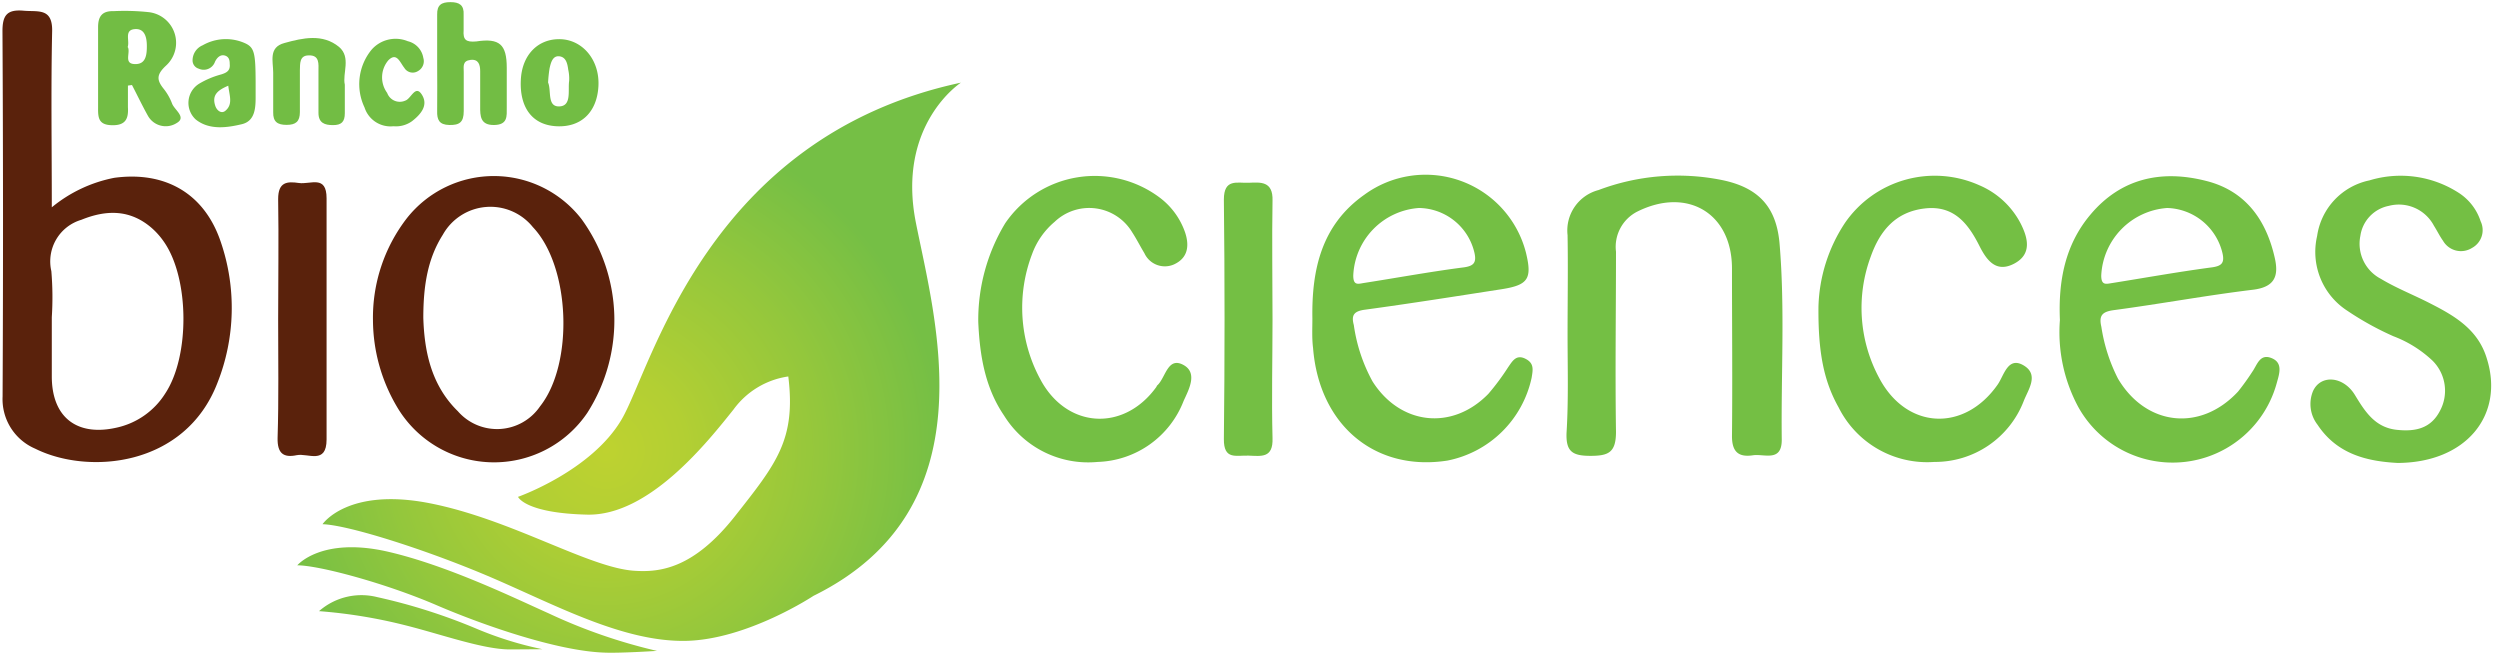 <svg id="Layer_1" data-name="Layer 1" xmlns="http://www.w3.org/2000/svg" xmlns:xlink="http://www.w3.org/1999/xlink" width="153" height="40" viewBox="0 0 222 58"><defs><style>.cls-1{fill:#5a220c;}.cls-2{fill:#74bf44;}.cls-3{fill:#72bd44;}.cls-4{fill:url(#radial-gradient);}</style><radialGradient id="radial-gradient" cx="53.82" cy="39.96" r="29.85" gradientUnits="userSpaceOnUse"><stop offset="0" stop-color="#bed230"/><stop offset="0.23" stop-color="#b3cf33"/><stop offset="0.64" stop-color="#94c73c"/><stop offset="1" stop-color="#75bf45"/></radialGradient></defs><title>Bio_Rancho_logo</title><path class="cls-1" d="M4.6,18.39a12.47,12.47,0,0,1,5.55-2.62c4.51-.61,8,1.38,9.45,5.68A18.07,18.07,0,0,1,19.3,34c-2.88,7.45-11.48,8.17-16.18,5.82A4.78,4.78,0,0,1,.23,35.2Q.31,19,.22,2.79C.21,1.36.6.8,2.09.93c1.27.12,2.59-.29,2.54,1.84C4.52,7.84,4.6,12.91,4.6,18.39Zm0,9.76c0,1.75,0,3.51,0,5.26,0,3.61,2.21,5.34,5.73,4.55a6.82,6.82,0,0,0,4.35-3.05c2.18-3.31,2.14-10.15-.09-13.41a6.6,6.6,0,0,0-1.16-1.31c-1.9-1.62-4-1.59-6.21-.69a3.85,3.85,0,0,0-2.66,4.56A27.88,27.88,0,0,1,4.6,28.15Z"/><path class="cls-1" d="M33.12,28.45a14.43,14.43,0,0,1,3-9.08,9.84,9.84,0,0,1,15.53.08,15.28,15.28,0,0,1,.51,17.18A10,10,0,0,1,35.19,36,15.23,15.23,0,0,1,33.12,28.45Zm4.47-.24c.09,2.77.61,5.89,3.07,8.29a4.62,4.62,0,0,0,7.3-.44c3-3.78,2.7-12.4-.64-15.91a4.84,4.84,0,0,0-8,.68C38,22.91,37.59,25.28,37.59,28.21Z"/><path class="cls-2" d="M139.2,29.65c0-2.93.05-5.86,0-8.79a3.71,3.71,0,0,1,2.74-4,19.91,19.91,0,0,1,10.93-.9c3.31.67,4.89,2.41,5.16,5.71.48,5.78.12,11.58.19,17.37,0,2-1.55,1.22-2.56,1.37-1.33.2-1.87-.36-1.86-1.73.05-5,0-9.9,0-14.85s-4-7.26-8.41-5.06a3.51,3.51,0,0,0-1.89,3.56c0,5.34-.08,10.68,0,16,0,1.84-.67,2.13-2.27,2.13s-2.19-.38-2.12-2.06C139.29,35.52,139.2,32.58,139.2,29.65Z"/><path class="cls-2" d="M116.54,28.27c-.07-4.33.8-8.31,4.62-11A9.2,9.2,0,0,1,135.5,22.4c.57,2.33.21,2.89-2.14,3.26-4,.62-8.09,1.27-12.14,1.82-1,.13-1.24.49-1,1.37a14.61,14.61,0,0,0,1.66,5c2.46,3.88,7.08,4.4,10.29,1.1a21.19,21.19,0,0,0,1.74-2.34c.38-.54.71-1.18,1.53-.78s.68,1,.57,1.69a9.54,9.54,0,0,1-7.48,7.36c-6.44,1-11.39-3.16-11.93-10C116.49,30,116.54,29.12,116.54,28.27ZM126,18.45a6.28,6.28,0,0,0-5.83,6c0,.94.46.73,1,.65,2.94-.46,5.88-1,8.83-1.38.85-.12,1.12-.41.94-1.25A5.13,5.13,0,0,0,126,18.45Z"/><path class="cls-2" d="M182.92,28.4c-.15-3.45.45-6.68,2.71-9.36,2.72-3.24,6.31-4,10.25-3,3.51.87,5.37,3.46,6.13,6.89.36,1.63-.07,2.55-1.95,2.78-4.13.5-8.22,1.26-12.35,1.81-1.05.14-1.34.49-1.11,1.48a15.07,15.07,0,0,0,1.48,4.61c2.5,4.21,7.33,4.73,10.66,1.14A21.26,21.26,0,0,0,200,33c.43-.6.66-1.63,1.69-1.23s.74,1.33.5,2.17a9.58,9.58,0,0,1-17.65,2.16A14,14,0,0,1,182.92,28.4Zm9.53-9.95a6.31,6.31,0,0,0-5.86,6c0,.92.46.74,1,.66,2.95-.47,5.89-1,8.84-1.39.85-.12,1.12-.39.93-1.24A5.2,5.2,0,0,0,192.45,18.45Z"/><path class="cls-2" d="M212.9,41.09c-2.56-.14-5.32-.7-7.1-3.39a3,3,0,0,1-.4-3c.69-1.49,2.7-1.32,3.72.36.9,1.48,1.79,2.89,3.73,3.09,1.61.17,3-.1,3.82-1.69A3.76,3.76,0,0,0,216,32a10.46,10.46,0,0,0-3.46-2.16,26.34,26.34,0,0,1-4.09-2.26,6.22,6.22,0,0,1-2.69-6.64A5.9,5.9,0,0,1,210.4,16a9.52,9.52,0,0,1,7.88,1.07,4.75,4.75,0,0,1,2,2.56,1.8,1.8,0,0,1-.77,2.37,1.84,1.84,0,0,1-2.57-.64c-.3-.42-.53-.9-.81-1.34a3.52,3.52,0,0,0-4-1.76,3.17,3.17,0,0,0-2.53,2.67,3.51,3.51,0,0,0,1.82,3.81c1.33.8,2.79,1.38,4.18,2.08,2.23,1.13,4.43,2.33,5.23,5C222.41,36.84,219,41.07,212.9,41.09Z"/><path class="cls-2" d="M86.87,28.57a16.59,16.59,0,0,1,2.39-8.76A9.62,9.62,0,0,1,103,17.54a6.53,6.53,0,0,1,2.25,3.12c.39,1.21.2,2.25-1,2.8a2,2,0,0,1-2.63-1c-.37-.61-.69-1.25-1.08-1.85a4.45,4.45,0,0,0-6.89-.93,6.76,6.76,0,0,0-2,2.86,13.36,13.36,0,0,0,.74,11.14c2.35,4.39,7.43,4.66,10.31.64,0-.05.06-.12.11-.16.71-.71.9-2.54,2.3-1.76,1.25.7.47,2.15,0,3.17A8.47,8.47,0,0,1,97.47,41a8.79,8.79,0,0,1-8.31-4.12C87.45,34.37,87,31.49,86.87,28.57Z"/><path class="cls-2" d="M161.48,27.18a14.16,14.16,0,0,1,2.35-7.4,9.68,9.68,0,0,1,11.93-3.35,7.38,7.38,0,0,1,3.66,3.37c.65,1.27,1.05,2.73-.54,3.58s-2.43-.24-3.07-1.49c-1-2-2.26-3.7-4.88-3.4s-4,2-4.81,4.28a13.12,13.12,0,0,0,.75,10.77c2.43,4.61,7.57,4.83,10.53.58.56-.81.9-2.52,2.3-1.69s.39,2.16,0,3.18A8.45,8.45,0,0,1,171.77,41a8.79,8.79,0,0,1-8.5-4.84C161.94,33.8,161.44,31.21,161.48,27.18Z"/><path class="cls-2" d="M113,28.34c0,3.51-.09,7,0,10.53.07,1.82-1,1.61-2.12,1.57s-2.22.41-2.2-1.48q.12-10.63,0-21.26c0-1.88,1.17-1.45,2.2-1.49s2.18-.18,2.12,1.6C112.94,21.32,113,24.83,113,28.34Z"/><path class="cls-1" d="M24.7,28.37c0-3.57.06-7.15,0-10.72,0-1.53.81-1.57,1.84-1.42S29,15.48,29,17.59Q29,28.32,29,39c0,2.27-1.65,1.2-2.65,1.4-1.19.25-1.73-.17-1.7-1.53C24.76,35.39,24.7,31.88,24.7,28.37Z"/><path class="cls-3" d="M11.36,7.58c0,.64,0,1.28,0,1.92.06,1-.19,1.61-1.37,1.6s-1.29-.58-1.28-1.49c0-2.41,0-4.81,0-7.22,0-1,.4-1.45,1.39-1.42a20.1,20.1,0,0,1,3.11.09,2.74,2.74,0,0,1,1.53,4.75c-.83.78-.84,1.24-.25,2a4.89,4.89,0,0,1,.78,1.34c.2.59,1.32,1.23.43,1.75a1.81,1.81,0,0,1-2.56-.63c-.5-.89-.94-1.82-1.42-2.74Zm0-3.4c.24.51-.42,1.51.68,1.49.92,0,1-.84,1-1.6s-.18-1.6-1.11-1.5S11.55,3.63,11.33,4.18Z"/><path class="cls-3" d="M38.82,5.56c0-1.42,0-2.85,0-4.28C38.8.42,39.2.17,40,.17s1.22.27,1.17,1.13c0,.45,0,.91,0,1.36-.06.85.19,1.08,1.12,1C44.37,3.34,45,3.94,45,6c0,1.17,0,2.34,0,3.51,0,.79.1,1.55-1.12,1.57s-1.25-.78-1.24-1.66c0-1,0-2.08,0-3.12,0-.54-.13-1.09-.86-1s-.6.59-.6,1.05c0,1.17,0,2.34,0,3.5,0,1-.39,1.25-1.29,1.23s-1.09-.48-1.07-1.24C38.84,8.42,38.82,7,38.82,5.56Z"/><path class="cls-3" d="M46.25,7.08c.1-2.22,1.52-3.67,3.5-3.62s3.52,1.85,3.39,4.18-1.56,3.67-3.74,3.55S46.13,9.47,46.25,7.08Zm2.42.23c.31.72-.11,2.16,1,2.12s.75-1.42.87-2.26a3.57,3.57,0,0,0-.08-1c-.07-.53-.19-1.12-.79-1.19s-.76.58-.87,1.08A11.82,11.82,0,0,0,48.67,7.31Z"/><path class="cls-3" d="M30.62,7.5c0,1,0,1.75,0,2.53s-.31,1.06-1.05,1.06S28.28,10.9,28.28,10c0-1.23,0-2.46,0-3.7,0-.62.12-1.44-.87-1.4-.83,0-.76.75-.78,1.32,0,1.24,0,2.47,0,3.71,0,.84-.36,1.14-1.18,1.14s-1.21-.28-1.19-1.13c0-1.17,0-2.34,0-3.51,0-1-.44-2.25,1-2.63,1.63-.45,3.39-.85,4.85.35C31.2,5.08,30.39,6.51,30.62,7.5Z"/><path class="cls-3" d="M22.7,7.3c0,.39,0,.78,0,1.17,0,1,0,2.25-1.23,2.54s-2.87.57-4.1-.43a2,2,0,0,1,.32-3.17,7.67,7.67,0,0,1,1.95-.82c.48-.15.82-.33.76-.92,0-.32-.05-.65-.44-.76s-.7.19-.87.56a1.06,1.06,0,0,1-1.44.61.76.76,0,0,1-.55-.72A1.46,1.46,0,0,1,18,4a4.15,4.15,0,0,1,3.74-.19C22.6,4.19,22.69,4.7,22.7,7.3Zm-2.43.29c-.93.4-1.48.82-1.15,1.8.14.41.54.72.89.43C20.71,9.24,20.37,8.47,20.27,7.59Z"/><path class="cls-3" d="M34.94,11.19a2.42,2.42,0,0,1-2.57-1.67A4.81,4.81,0,0,1,33,4.39a2.83,2.83,0,0,1,3.21-.75,1.82,1.82,0,0,1,1.38,1.48,1,1,0,0,1-.47,1.17A.87.87,0,0,1,35.9,6c-.38-.47-.67-1.42-1.42-.66a2.34,2.34,0,0,0-.1,2.89A1.19,1.19,0,0,0,36,8.91c.51-.17.89-1.45,1.47-.51s-.1,1.73-.88,2.34A2.44,2.44,0,0,1,34.94,11.19Z"/><path class="cls-4" d="M85.33,7.32s-5.73,3.71-4,12.43,6.6,25.41-9.09,33.14c0,0-5.92,3.92-11.4,4s-11.38-3.11-17-5.54S31,46.6,28.64,46.53c0,0,2.22-3.3,9.53-1.86s14.2,5.79,18.25,6c2.18.13,5.17-.19,8.85-4.86s5.42-6.79,4.73-12.4a7.3,7.3,0,0,0-4.86,2.93c-2.24,2.8-7.47,9.47-13,9.34S46,44.1,46,44.1s6.54-2.3,9.22-6.91S62.78,12.15,85.33,7.32Z"/><path class="cls-4" d="M58.34,57.78a48.28,48.28,0,0,1-9.61-3.33c-3-1.34-9-4.27-14.33-5.49-5.88-1.33-8,1.22-8,1.22,1.91,0,7.82,1.58,12.39,3.55,4.19,1.8,10.71,4.05,14.83,4.2C54.93,58,58.34,57.78,58.34,57.78Z"/><path class="cls-4" d="M48.17,57.63a31.4,31.4,0,0,1-6-1.88A51.21,51.21,0,0,0,33.48,53a5.71,5.71,0,0,0-5.15,1.25,45.2,45.2,0,0,1,7.72,1.27c3.21.81,6.89,2.14,9.26,2.13Z"/></svg>